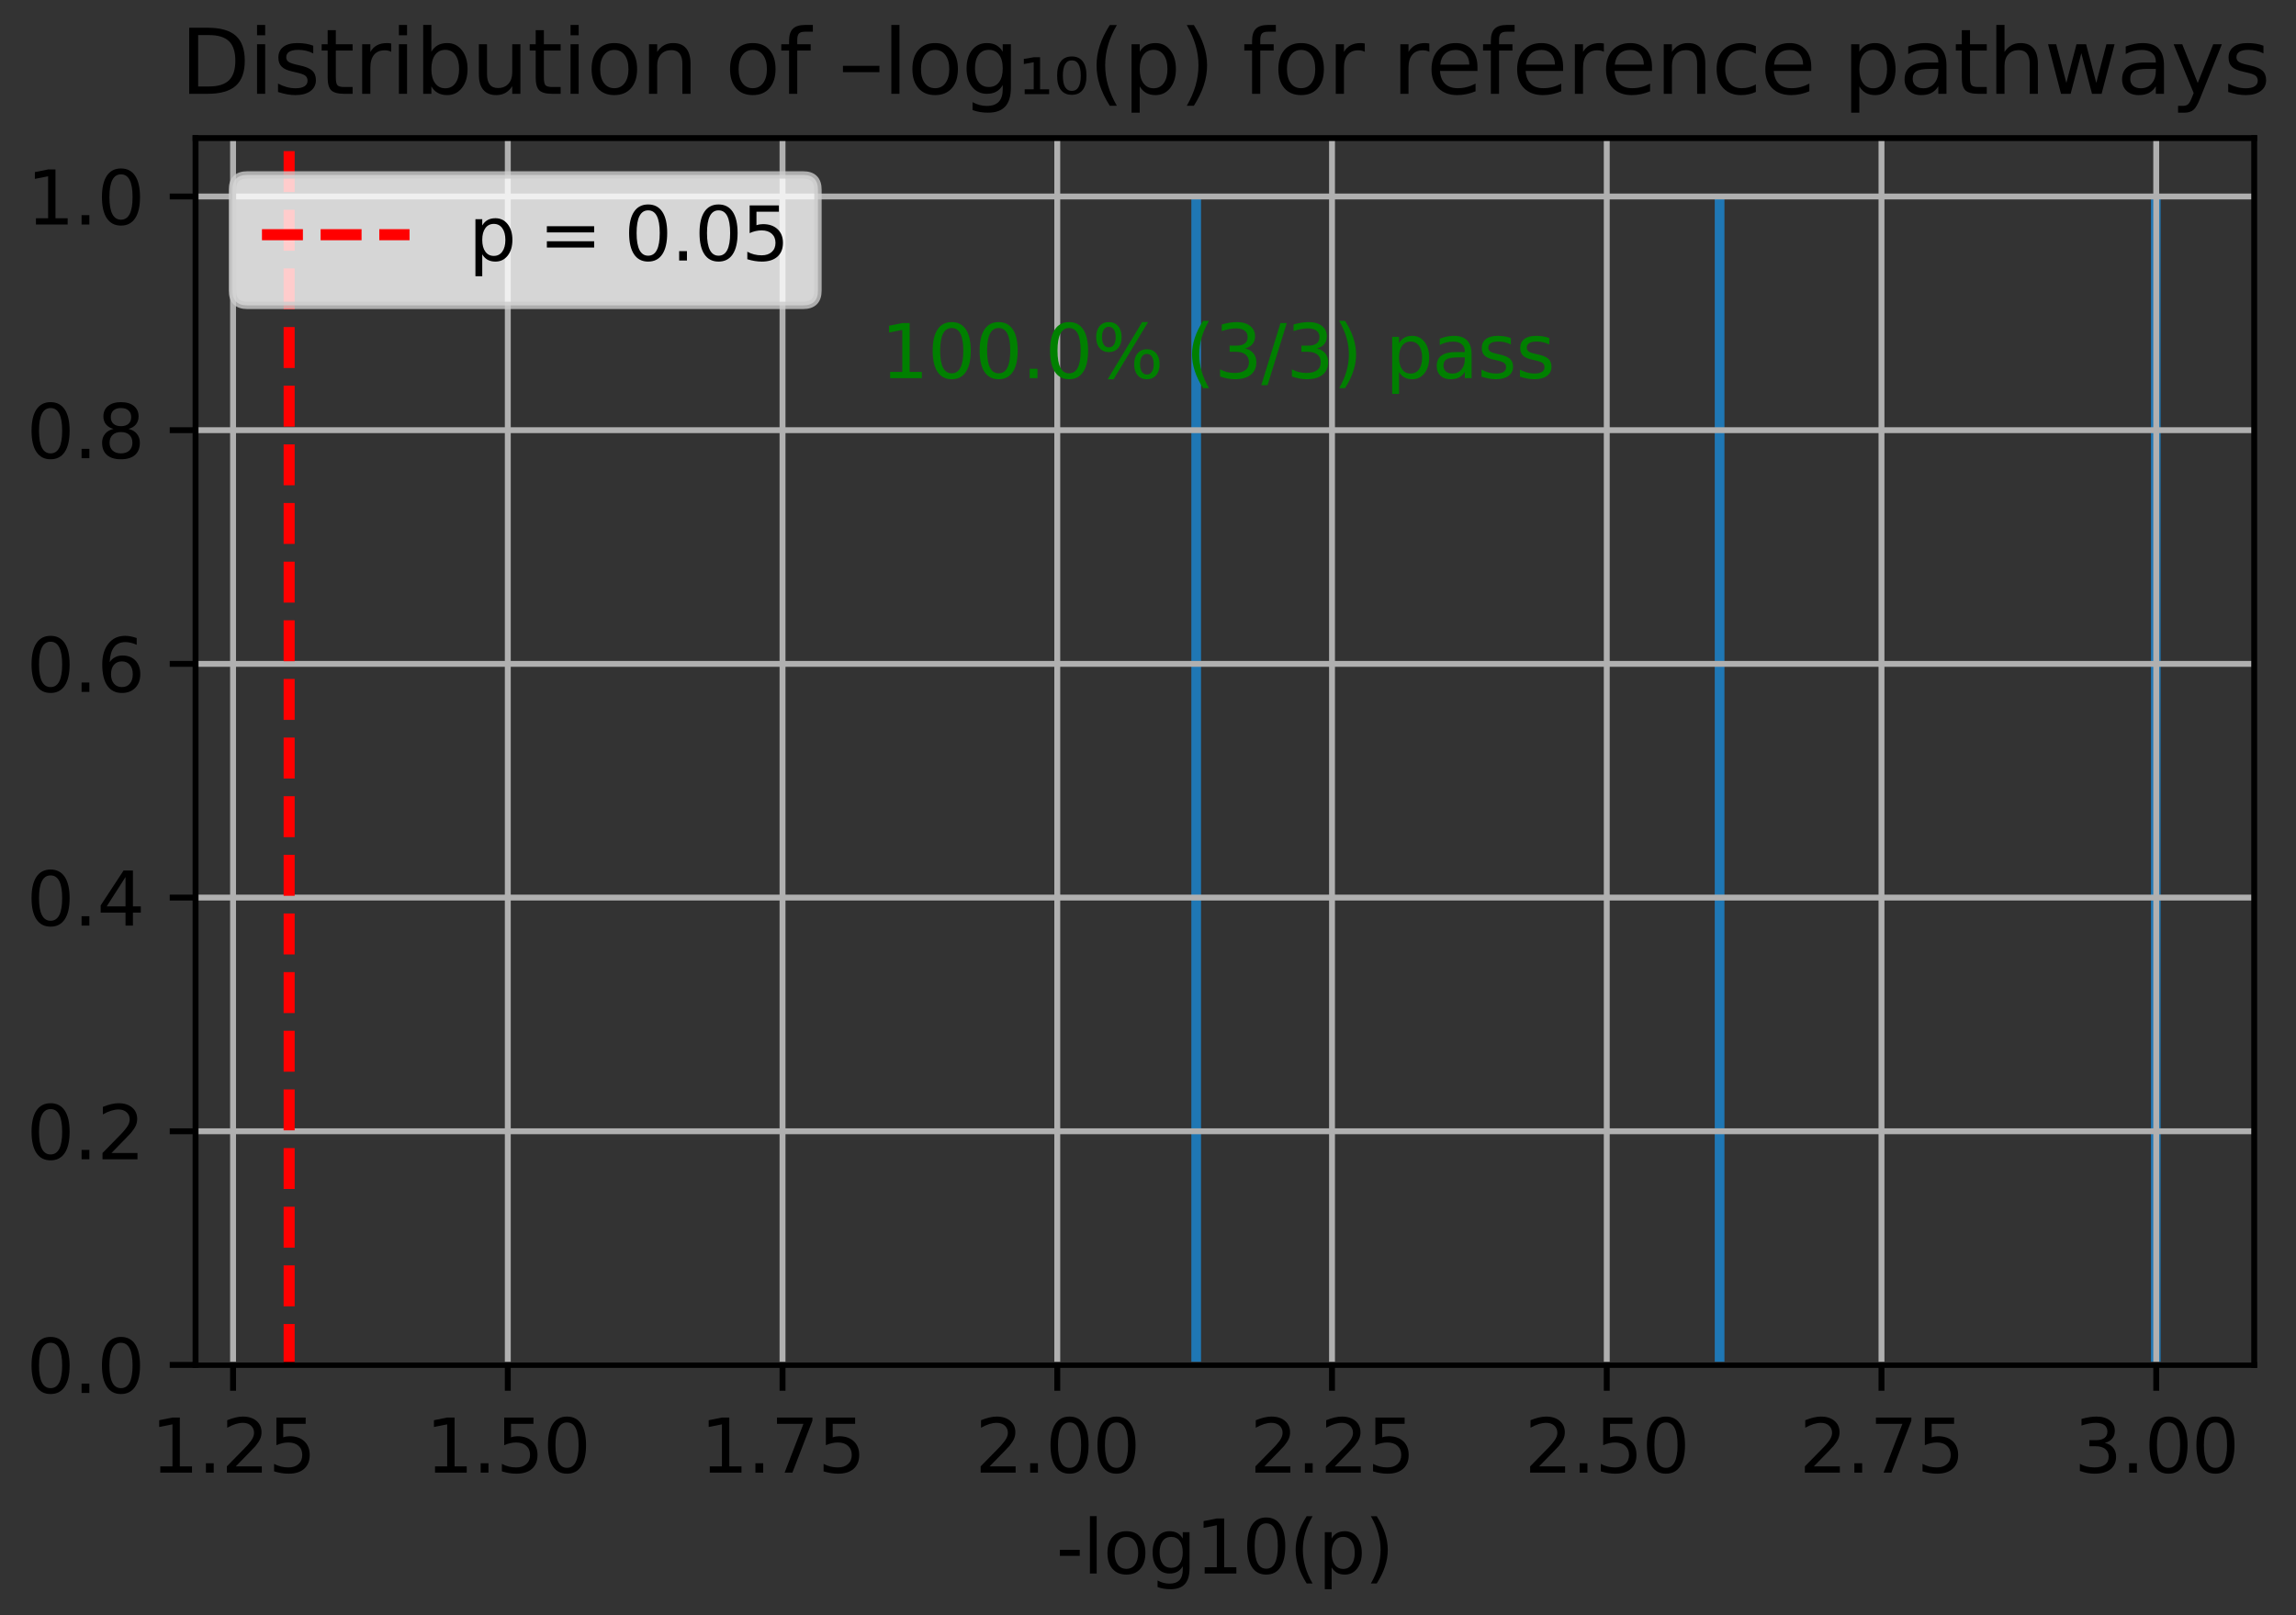 <?xml version="1.0" encoding="utf-8" standalone="no"?>
<!DOCTYPE svg PUBLIC "-//W3C//DTD SVG 1.1//EN"
  "http://www.w3.org/Graphics/SVG/1.1/DTD/svg11.dtd">
<svg xmlns:xlink="http://www.w3.org/1999/xlink" width="311.168pt" height="218.994pt" viewBox="0 0 311.168 218.994" xmlns="http://www.w3.org/2000/svg" version="1.1">
 <rect x="0" y="0" width="311.168" height="218.994" fill="#333333" stroke="none"/>
 <defs>
  <style type="text/css">*{stroke-linejoin: round; stroke-linecap: butt}</style>
 </defs>
 <g id="figure_1">
  <g id="patch_1">
   <path d="M 0 218.994 
L 311.168 218.994 
L 311.168 0 
L 0 0 
L 0 218.994 
z
" style="fill: none"/>
  </g>
  <g id="axes_1">
   <g id="patch_2">
    <path d="M 26.503 185.038 
L 305.503 185.038 
L 305.503 18.718 
L 26.503 18.718 
L 26.503 185.038 
z
" style="fill: none"/>
   </g>
   <g id="patch_3">
    <path d="M 161.458 185.038 
L 162.772 185.038 
L 162.772 26.638 
L 161.458 26.638 
z
" clip-path="url(#pbd56efc0bc)" style="fill: #1f77b4"/>
   </g>
   <g id="patch_4">
    <path d="M 162.772 185.038 
L 164.086 185.038 
L 164.086 185.038 
L 162.772 185.038 
z
" clip-path="url(#pbd56efc0bc)" style="fill: #1f77b4"/>
   </g>
   <g id="patch_5">
    <path d="M 164.086 185.038 
L 165.399 185.038 
L 165.399 185.038 
L 164.086 185.038 
z
" clip-path="url(#pbd56efc0bc)" style="fill: #1f77b4"/>
   </g>
   <g id="patch_6">
    <path d="M 165.399 185.038 
L 166.713 185.038 
L 166.713 185.038 
L 165.399 185.038 
z
" clip-path="url(#pbd56efc0bc)" style="fill: #1f77b4"/>
   </g>
   <g id="patch_7">
    <path d="M 166.713 185.038 
L 168.026 185.038 
L 168.026 185.038 
L 166.713 185.038 
z
" clip-path="url(#pbd56efc0bc)" style="fill: #1f77b4"/>
   </g>
   <g id="patch_8">
    <path d="M 168.026 185.038 
L 169.34 185.038 
L 169.34 185.038 
L 168.026 185.038 
z
" clip-path="url(#pbd56efc0bc)" style="fill: #1f77b4"/>
   </g>
   <g id="patch_9">
    <path d="M 169.34 185.038 
L 170.654 185.038 
L 170.654 185.038 
L 169.34 185.038 
z
" clip-path="url(#pbd56efc0bc)" style="fill: #1f77b4"/>
   </g>
   <g id="patch_10">
    <path d="M 170.654 185.038 
L 171.967 185.038 
L 171.967 185.038 
L 170.654 185.038 
z
" clip-path="url(#pbd56efc0bc)" style="fill: #1f77b4"/>
   </g>
   <g id="patch_11">
    <path d="M 171.967 185.038 
L 173.281 185.038 
L 173.281 185.038 
L 171.967 185.038 
z
" clip-path="url(#pbd56efc0bc)" style="fill: #1f77b4"/>
   </g>
   <g id="patch_12">
    <path d="M 173.281 185.038 
L 174.595 185.038 
L 174.595 185.038 
L 173.281 185.038 
z
" clip-path="url(#pbd56efc0bc)" style="fill: #1f77b4"/>
   </g>
   <g id="patch_13">
    <path d="M 174.595 185.038 
L 175.908 185.038 
L 175.908 185.038 
L 174.595 185.038 
z
" clip-path="url(#pbd56efc0bc)" style="fill: #1f77b4"/>
   </g>
   <g id="patch_14">
    <path d="M 175.908 185.038 
L 177.222 185.038 
L 177.222 185.038 
L 175.908 185.038 
z
" clip-path="url(#pbd56efc0bc)" style="fill: #1f77b4"/>
   </g>
   <g id="patch_15">
    <path d="M 177.222 185.038 
L 178.535 185.038 
L 178.535 185.038 
L 177.222 185.038 
z
" clip-path="url(#pbd56efc0bc)" style="fill: #1f77b4"/>
   </g>
   <g id="patch_16">
    <path d="M 178.535 185.038 
L 179.849 185.038 
L 179.849 185.038 
L 178.535 185.038 
z
" clip-path="url(#pbd56efc0bc)" style="fill: #1f77b4"/>
   </g>
   <g id="patch_17">
    <path d="M 179.849 185.038 
L 181.163 185.038 
L 181.163 185.038 
L 179.849 185.038 
z
" clip-path="url(#pbd56efc0bc)" style="fill: #1f77b4"/>
   </g>
   <g id="patch_18">
    <path d="M 181.163 185.038 
L 182.476 185.038 
L 182.476 185.038 
L 181.163 185.038 
z
" clip-path="url(#pbd56efc0bc)" style="fill: #1f77b4"/>
   </g>
   <g id="patch_19">
    <path d="M 182.476 185.038 
L 183.79 185.038 
L 183.79 185.038 
L 182.476 185.038 
z
" clip-path="url(#pbd56efc0bc)" style="fill: #1f77b4"/>
   </g>
   <g id="patch_20">
    <path d="M 183.79 185.038 
L 185.104 185.038 
L 185.104 185.038 
L 183.79 185.038 
z
" clip-path="url(#pbd56efc0bc)" style="fill: #1f77b4"/>
   </g>
   <g id="patch_21">
    <path d="M 185.104 185.038 
L 186.417 185.038 
L 186.417 185.038 
L 185.104 185.038 
z
" clip-path="url(#pbd56efc0bc)" style="fill: #1f77b4"/>
   </g>
   <g id="patch_22">
    <path d="M 186.417 185.038 
L 187.731 185.038 
L 187.731 185.038 
L 186.417 185.038 
z
" clip-path="url(#pbd56efc0bc)" style="fill: #1f77b4"/>
   </g>
   <g id="patch_23">
    <path d="M 187.731 185.038 
L 189.045 185.038 
L 189.045 185.038 
L 187.731 185.038 
z
" clip-path="url(#pbd56efc0bc)" style="fill: #1f77b4"/>
   </g>
   <g id="patch_24">
    <path d="M 189.045 185.038 
L 190.358 185.038 
L 190.358 185.038 
L 189.045 185.038 
z
" clip-path="url(#pbd56efc0bc)" style="fill: #1f77b4"/>
   </g>
   <g id="patch_25">
    <path d="M 190.358 185.038 
L 191.672 185.038 
L 191.672 185.038 
L 190.358 185.038 
z
" clip-path="url(#pbd56efc0bc)" style="fill: #1f77b4"/>
   </g>
   <g id="patch_26">
    <path d="M 191.672 185.038 
L 192.985 185.038 
L 192.985 185.038 
L 191.672 185.038 
z
" clip-path="url(#pbd56efc0bc)" style="fill: #1f77b4"/>
   </g>
   <g id="patch_27">
    <path d="M 192.985 185.038 
L 194.299 185.038 
L 194.299 185.038 
L 192.985 185.038 
z
" clip-path="url(#pbd56efc0bc)" style="fill: #1f77b4"/>
   </g>
   <g id="patch_28">
    <path d="M 194.299 185.038 
L 195.613 185.038 
L 195.613 185.038 
L 194.299 185.038 
z
" clip-path="url(#pbd56efc0bc)" style="fill: #1f77b4"/>
   </g>
   <g id="patch_29">
    <path d="M 195.613 185.038 
L 196.926 185.038 
L 196.926 185.038 
L 195.613 185.038 
z
" clip-path="url(#pbd56efc0bc)" style="fill: #1f77b4"/>
   </g>
   <g id="patch_30">
    <path d="M 196.926 185.038 
L 198.24 185.038 
L 198.24 185.038 
L 196.926 185.038 
z
" clip-path="url(#pbd56efc0bc)" style="fill: #1f77b4"/>
   </g>
   <g id="patch_31">
    <path d="M 198.24 185.038 
L 199.554 185.038 
L 199.554 185.038 
L 198.24 185.038 
z
" clip-path="url(#pbd56efc0bc)" style="fill: #1f77b4"/>
   </g>
   <g id="patch_32">
    <path d="M 199.554 185.038 
L 200.867 185.038 
L 200.867 185.038 
L 199.554 185.038 
z
" clip-path="url(#pbd56efc0bc)" style="fill: #1f77b4"/>
   </g>
   <g id="patch_33">
    <path d="M 200.867 185.038 
L 202.181 185.038 
L 202.181 185.038 
L 200.867 185.038 
z
" clip-path="url(#pbd56efc0bc)" style="fill: #1f77b4"/>
   </g>
   <g id="patch_34">
    <path d="M 202.181 185.038 
L 203.494 185.038 
L 203.494 185.038 
L 202.181 185.038 
z
" clip-path="url(#pbd56efc0bc)" style="fill: #1f77b4"/>
   </g>
   <g id="patch_35">
    <path d="M 203.494 185.038 
L 204.808 185.038 
L 204.808 185.038 
L 203.494 185.038 
z
" clip-path="url(#pbd56efc0bc)" style="fill: #1f77b4"/>
   </g>
   <g id="patch_36">
    <path d="M 204.808 185.038 
L 206.122 185.038 
L 206.122 185.038 
L 204.808 185.038 
z
" clip-path="url(#pbd56efc0bc)" style="fill: #1f77b4"/>
   </g>
   <g id="patch_37">
    <path d="M 206.122 185.038 
L 207.435 185.038 
L 207.435 185.038 
L 206.122 185.038 
z
" clip-path="url(#pbd56efc0bc)" style="fill: #1f77b4"/>
   </g>
   <g id="patch_38">
    <path d="M 207.435 185.038 
L 208.749 185.038 
L 208.749 185.038 
L 207.435 185.038 
z
" clip-path="url(#pbd56efc0bc)" style="fill: #1f77b4"/>
   </g>
   <g id="patch_39">
    <path d="M 208.749 185.038 
L 210.063 185.038 
L 210.063 185.038 
L 208.749 185.038 
z
" clip-path="url(#pbd56efc0bc)" style="fill: #1f77b4"/>
   </g>
   <g id="patch_40">
    <path d="M 210.063 185.038 
L 211.376 185.038 
L 211.376 185.038 
L 210.063 185.038 
z
" clip-path="url(#pbd56efc0bc)" style="fill: #1f77b4"/>
   </g>
   <g id="patch_41">
    <path d="M 211.376 185.038 
L 212.69 185.038 
L 212.69 185.038 
L 211.376 185.038 
z
" clip-path="url(#pbd56efc0bc)" style="fill: #1f77b4"/>
   </g>
   <g id="patch_42">
    <path d="M 212.69 185.038 
L 214.003 185.038 
L 214.003 185.038 
L 212.69 185.038 
z
" clip-path="url(#pbd56efc0bc)" style="fill: #1f77b4"/>
   </g>
   <g id="patch_43">
    <path d="M 214.003 185.038 
L 215.317 185.038 
L 215.317 185.038 
L 214.003 185.038 
z
" clip-path="url(#pbd56efc0bc)" style="fill: #1f77b4"/>
   </g>
   <g id="patch_44">
    <path d="M 215.317 185.038 
L 216.631 185.038 
L 216.631 185.038 
L 215.317 185.038 
z
" clip-path="url(#pbd56efc0bc)" style="fill: #1f77b4"/>
   </g>
   <g id="patch_45">
    <path d="M 216.631 185.038 
L 217.944 185.038 
L 217.944 185.038 
L 216.631 185.038 
z
" clip-path="url(#pbd56efc0bc)" style="fill: #1f77b4"/>
   </g>
   <g id="patch_46">
    <path d="M 217.944 185.038 
L 219.258 185.038 
L 219.258 185.038 
L 217.944 185.038 
z
" clip-path="url(#pbd56efc0bc)" style="fill: #1f77b4"/>
   </g>
   <g id="patch_47">
    <path d="M 219.258 185.038 
L 220.572 185.038 
L 220.572 185.038 
L 219.258 185.038 
z
" clip-path="url(#pbd56efc0bc)" style="fill: #1f77b4"/>
   </g>
   <g id="patch_48">
    <path d="M 220.572 185.038 
L 221.885 185.038 
L 221.885 185.038 
L 220.572 185.038 
z
" clip-path="url(#pbd56efc0bc)" style="fill: #1f77b4"/>
   </g>
   <g id="patch_49">
    <path d="M 221.885 185.038 
L 223.199 185.038 
L 223.199 185.038 
L 221.885 185.038 
z
" clip-path="url(#pbd56efc0bc)" style="fill: #1f77b4"/>
   </g>
   <g id="patch_50">
    <path d="M 223.199 185.038 
L 224.513 185.038 
L 224.513 185.038 
L 223.199 185.038 
z
" clip-path="url(#pbd56efc0bc)" style="fill: #1f77b4"/>
   </g>
   <g id="patch_51">
    <path d="M 224.513 185.038 
L 225.826 185.038 
L 225.826 185.038 
L 224.513 185.038 
z
" clip-path="url(#pbd56efc0bc)" style="fill: #1f77b4"/>
   </g>
   <g id="patch_52">
    <path d="M 225.826 185.038 
L 227.14 185.038 
L 227.14 185.038 
L 225.826 185.038 
z
" clip-path="url(#pbd56efc0bc)" style="fill: #1f77b4"/>
   </g>
   <g id="patch_53">
    <path d="M 227.14 185.038 
L 228.453 185.038 
L 228.453 185.038 
L 227.14 185.038 
z
" clip-path="url(#pbd56efc0bc)" style="fill: #1f77b4"/>
   </g>
   <g id="patch_54">
    <path d="M 228.453 185.038 
L 229.767 185.038 
L 229.767 185.038 
L 228.453 185.038 
z
" clip-path="url(#pbd56efc0bc)" style="fill: #1f77b4"/>
   </g>
   <g id="patch_55">
    <path d="M 229.767 185.038 
L 231.081 185.038 
L 231.081 185.038 
L 229.767 185.038 
z
" clip-path="url(#pbd56efc0bc)" style="fill: #1f77b4"/>
   </g>
   <g id="patch_56">
    <path d="M 231.081 185.038 
L 232.394 185.038 
L 232.394 185.038 
L 231.081 185.038 
z
" clip-path="url(#pbd56efc0bc)" style="fill: #1f77b4"/>
   </g>
   <g id="patch_57">
    <path d="M 232.394 185.038 
L 233.708 185.038 
L 233.708 26.638 
L 232.394 26.638 
z
" clip-path="url(#pbd56efc0bc)" style="fill: #1f77b4"/>
   </g>
   <g id="patch_58">
    <path d="M 233.708 185.038 
L 235.022 185.038 
L 235.022 185.038 
L 233.708 185.038 
z
" clip-path="url(#pbd56efc0bc)" style="fill: #1f77b4"/>
   </g>
   <g id="patch_59">
    <path d="M 235.022 185.038 
L 236.335 185.038 
L 236.335 185.038 
L 235.022 185.038 
z
" clip-path="url(#pbd56efc0bc)" style="fill: #1f77b4"/>
   </g>
   <g id="patch_60">
    <path d="M 236.335 185.038 
L 237.649 185.038 
L 237.649 185.038 
L 236.335 185.038 
z
" clip-path="url(#pbd56efc0bc)" style="fill: #1f77b4"/>
   </g>
   <g id="patch_61">
    <path d="M 237.649 185.038 
L 238.962 185.038 
L 238.962 185.038 
L 237.649 185.038 
z
" clip-path="url(#pbd56efc0bc)" style="fill: #1f77b4"/>
   </g>
   <g id="patch_62">
    <path d="M 238.962 185.038 
L 240.276 185.038 
L 240.276 185.038 
L 238.962 185.038 
z
" clip-path="url(#pbd56efc0bc)" style="fill: #1f77b4"/>
   </g>
   <g id="patch_63">
    <path d="M 240.276 185.038 
L 241.59 185.038 
L 241.59 185.038 
L 240.276 185.038 
z
" clip-path="url(#pbd56efc0bc)" style="fill: #1f77b4"/>
   </g>
   <g id="patch_64">
    <path d="M 241.59 185.038 
L 242.903 185.038 
L 242.903 185.038 
L 241.59 185.038 
z
" clip-path="url(#pbd56efc0bc)" style="fill: #1f77b4"/>
   </g>
   <g id="patch_65">
    <path d="M 242.903 185.038 
L 244.217 185.038 
L 244.217 185.038 
L 242.903 185.038 
z
" clip-path="url(#pbd56efc0bc)" style="fill: #1f77b4"/>
   </g>
   <g id="patch_66">
    <path d="M 244.217 185.038 
L 245.531 185.038 
L 245.531 185.038 
L 244.217 185.038 
z
" clip-path="url(#pbd56efc0bc)" style="fill: #1f77b4"/>
   </g>
   <g id="patch_67">
    <path d="M 245.531 185.038 
L 246.844 185.038 
L 246.844 185.038 
L 245.531 185.038 
z
" clip-path="url(#pbd56efc0bc)" style="fill: #1f77b4"/>
   </g>
   <g id="patch_68">
    <path d="M 246.844 185.038 
L 248.158 185.038 
L 248.158 185.038 
L 246.844 185.038 
z
" clip-path="url(#pbd56efc0bc)" style="fill: #1f77b4"/>
   </g>
   <g id="patch_69">
    <path d="M 248.158 185.038 
L 249.472 185.038 
L 249.472 185.038 
L 248.158 185.038 
z
" clip-path="url(#pbd56efc0bc)" style="fill: #1f77b4"/>
   </g>
   <g id="patch_70">
    <path d="M 249.472 185.038 
L 250.785 185.038 
L 250.785 185.038 
L 249.472 185.038 
z
" clip-path="url(#pbd56efc0bc)" style="fill: #1f77b4"/>
   </g>
   <g id="patch_71">
    <path d="M 250.785 185.038 
L 252.099 185.038 
L 252.099 185.038 
L 250.785 185.038 
z
" clip-path="url(#pbd56efc0bc)" style="fill: #1f77b4"/>
   </g>
   <g id="patch_72">
    <path d="M 252.099 185.038 
L 253.412 185.038 
L 253.412 185.038 
L 252.099 185.038 
z
" clip-path="url(#pbd56efc0bc)" style="fill: #1f77b4"/>
   </g>
   <g id="patch_73">
    <path d="M 253.412 185.038 
L 254.726 185.038 
L 254.726 185.038 
L 253.412 185.038 
z
" clip-path="url(#pbd56efc0bc)" style="fill: #1f77b4"/>
   </g>
   <g id="patch_74">
    <path d="M 254.726 185.038 
L 256.04 185.038 
L 256.04 185.038 
L 254.726 185.038 
z
" clip-path="url(#pbd56efc0bc)" style="fill: #1f77b4"/>
   </g>
   <g id="patch_75">
    <path d="M 256.04 185.038 
L 257.353 185.038 
L 257.353 185.038 
L 256.04 185.038 
z
" clip-path="url(#pbd56efc0bc)" style="fill: #1f77b4"/>
   </g>
   <g id="patch_76">
    <path d="M 257.353 185.038 
L 258.667 185.038 
L 258.667 185.038 
L 257.353 185.038 
z
" clip-path="url(#pbd56efc0bc)" style="fill: #1f77b4"/>
   </g>
   <g id="patch_77">
    <path d="M 258.667 185.038 
L 259.981 185.038 
L 259.981 185.038 
L 258.667 185.038 
z
" clip-path="url(#pbd56efc0bc)" style="fill: #1f77b4"/>
   </g>
   <g id="patch_78">
    <path d="M 259.981 185.038 
L 261.294 185.038 
L 261.294 185.038 
L 259.981 185.038 
z
" clip-path="url(#pbd56efc0bc)" style="fill: #1f77b4"/>
   </g>
   <g id="patch_79">
    <path d="M 261.294 185.038 
L 262.608 185.038 
L 262.608 185.038 
L 261.294 185.038 
z
" clip-path="url(#pbd56efc0bc)" style="fill: #1f77b4"/>
   </g>
   <g id="patch_80">
    <path d="M 262.608 185.038 
L 263.921 185.038 
L 263.921 185.038 
L 262.608 185.038 
z
" clip-path="url(#pbd56efc0bc)" style="fill: #1f77b4"/>
   </g>
   <g id="patch_81">
    <path d="M 263.921 185.038 
L 265.235 185.038 
L 265.235 185.038 
L 263.921 185.038 
z
" clip-path="url(#pbd56efc0bc)" style="fill: #1f77b4"/>
   </g>
   <g id="patch_82">
    <path d="M 265.235 185.038 
L 266.549 185.038 
L 266.549 185.038 
L 265.235 185.038 
z
" clip-path="url(#pbd56efc0bc)" style="fill: #1f77b4"/>
   </g>
   <g id="patch_83">
    <path d="M 266.549 185.038 
L 267.862 185.038 
L 267.862 185.038 
L 266.549 185.038 
z
" clip-path="url(#pbd56efc0bc)" style="fill: #1f77b4"/>
   </g>
   <g id="patch_84">
    <path d="M 267.862 185.038 
L 269.176 185.038 
L 269.176 185.038 
L 267.862 185.038 
z
" clip-path="url(#pbd56efc0bc)" style="fill: #1f77b4"/>
   </g>
   <g id="patch_85">
    <path d="M 269.176 185.038 
L 270.49 185.038 
L 270.49 185.038 
L 269.176 185.038 
z
" clip-path="url(#pbd56efc0bc)" style="fill: #1f77b4"/>
   </g>
   <g id="patch_86">
    <path d="M 270.49 185.038 
L 271.803 185.038 
L 271.803 185.038 
L 270.49 185.038 
z
" clip-path="url(#pbd56efc0bc)" style="fill: #1f77b4"/>
   </g>
   <g id="patch_87">
    <path d="M 271.803 185.038 
L 273.117 185.038 
L 273.117 185.038 
L 271.803 185.038 
z
" clip-path="url(#pbd56efc0bc)" style="fill: #1f77b4"/>
   </g>
   <g id="patch_88">
    <path d="M 273.117 185.038 
L 274.43 185.038 
L 274.43 185.038 
L 273.117 185.038 
z
" clip-path="url(#pbd56efc0bc)" style="fill: #1f77b4"/>
   </g>
   <g id="patch_89">
    <path d="M 274.43 185.038 
L 275.744 185.038 
L 275.744 185.038 
L 274.43 185.038 
z
" clip-path="url(#pbd56efc0bc)" style="fill: #1f77b4"/>
   </g>
   <g id="patch_90">
    <path d="M 275.744 185.038 
L 277.058 185.038 
L 277.058 185.038 
L 275.744 185.038 
z
" clip-path="url(#pbd56efc0bc)" style="fill: #1f77b4"/>
   </g>
   <g id="patch_91">
    <path d="M 277.058 185.038 
L 278.371 185.038 
L 278.371 185.038 
L 277.058 185.038 
z
" clip-path="url(#pbd56efc0bc)" style="fill: #1f77b4"/>
   </g>
   <g id="patch_92">
    <path d="M 278.371 185.038 
L 279.685 185.038 
L 279.685 185.038 
L 278.371 185.038 
z
" clip-path="url(#pbd56efc0bc)" style="fill: #1f77b4"/>
   </g>
   <g id="patch_93">
    <path d="M 279.685 185.038 
L 280.999 185.038 
L 280.999 185.038 
L 279.685 185.038 
z
" clip-path="url(#pbd56efc0bc)" style="fill: #1f77b4"/>
   </g>
   <g id="patch_94">
    <path d="M 280.999 185.038 
L 282.312 185.038 
L 282.312 185.038 
L 280.999 185.038 
z
" clip-path="url(#pbd56efc0bc)" style="fill: #1f77b4"/>
   </g>
   <g id="patch_95">
    <path d="M 282.312 185.038 
L 283.626 185.038 
L 283.626 185.038 
L 282.312 185.038 
z
" clip-path="url(#pbd56efc0bc)" style="fill: #1f77b4"/>
   </g>
   <g id="patch_96">
    <path d="M 283.626 185.038 
L 284.94 185.038 
L 284.94 185.038 
L 283.626 185.038 
z
" clip-path="url(#pbd56efc0bc)" style="fill: #1f77b4"/>
   </g>
   <g id="patch_97">
    <path d="M 284.94 185.038 
L 286.253 185.038 
L 286.253 185.038 
L 284.94 185.038 
z
" clip-path="url(#pbd56efc0bc)" style="fill: #1f77b4"/>
   </g>
   <g id="patch_98">
    <path d="M 286.253 185.038 
L 287.567 185.038 
L 287.567 185.038 
L 286.253 185.038 
z
" clip-path="url(#pbd56efc0bc)" style="fill: #1f77b4"/>
   </g>
   <g id="patch_99">
    <path d="M 287.567 185.038 
L 288.88 185.038 
L 288.88 185.038 
L 287.567 185.038 
z
" clip-path="url(#pbd56efc0bc)" style="fill: #1f77b4"/>
   </g>
   <g id="patch_100">
    <path d="M 288.88 185.038 
L 290.194 185.038 
L 290.194 185.038 
L 288.88 185.038 
z
" clip-path="url(#pbd56efc0bc)" style="fill: #1f77b4"/>
   </g>
   <g id="patch_101">
    <path d="M 290.194 185.038 
L 291.508 185.038 
L 291.508 185.038 
L 290.194 185.038 
z
" clip-path="url(#pbd56efc0bc)" style="fill: #1f77b4"/>
   </g>
   <g id="patch_102">
    <path d="M 291.508 185.038 
L 292.821 185.038 
L 292.821 26.638 
L 291.508 26.638 
z
" clip-path="url(#pbd56efc0bc)" style="fill: #1f77b4"/>
   </g>
   <g id="matplotlib.axis_1">
    <g id="xtick_1">
     <g id="line2d_1">
      <path d="M 31.585 185.038 
L 31.585 18.718 
" clip-path="url(#pbd56efc0bc)" style="fill: none; stroke: #b0b0b0; stroke-width: 0.8; stroke-linecap: square"/>
     </g>
     <g id="line2d_2">
      <defs>
       <path id="mb16e77b478" d="M 0 0 
L 0 3.5 
" style="stroke: #000000; stroke-width: 0.8"/>
      </defs>
      <g>
       <use xlink:href="#mb16e77b478" x="31.585" y="185.038" style="stroke: #000000; stroke-width: 0.8"/>
      </g>
     </g>
     <g id="text_1">
      <!-- 1.25 -->
      <g transform="translate(20.452 199.637) scale(0.1 -0.1)">
       <defs>
        <path id="DejaVuSans-31" d="M 794 531 
L 1825 531 
L 1825 4091 
L 703 3866 
L 703 4441 
L 1819 4666 
L 2450 4666 
L 2450 531 
L 3481 531 
L 3481 0 
L 794 0 
L 794 531 
z
" transform="scale(0.016)"/>
        <path id="DejaVuSans-2e" d="M 684 794 
L 1344 794 
L 1344 0 
L 684 0 
L 684 794 
z
" transform="scale(0.016)"/>
        <path id="DejaVuSans-32" d="M 1228 531 
L 3431 531 
L 3431 0 
L 469 0 
L 469 531 
Q 828 903 1448 1529 
Q 2069 2156 2228 2338 
Q 2531 2678 2651 2914 
Q 2772 3150 2772 3378 
Q 2772 3750 2511 3984 
Q 2250 4219 1831 4219 
Q 1534 4219 1204 4116 
Q 875 4013 500 3803 
L 500 4441 
Q 881 4594 1212 4672 
Q 1544 4750 1819 4750 
Q 2544 4750 2975 4387 
Q 3406 4025 3406 3419 
Q 3406 3131 3298 2873 
Q 3191 2616 2906 2266 
Q 2828 2175 2409 1742 
Q 1991 1309 1228 531 
z
" transform="scale(0.016)"/>
        <path id="DejaVuSans-35" d="M 691 4666 
L 3169 4666 
L 3169 4134 
L 1269 4134 
L 1269 2991 
Q 1406 3038 1543 3061 
Q 1681 3084 1819 3084 
Q 2600 3084 3056 2656 
Q 3513 2228 3513 1497 
Q 3513 744 3044 326 
Q 2575 -91 1722 -91 
Q 1428 -91 1123 -41 
Q 819 9 494 109 
L 494 744 
Q 775 591 1075 516 
Q 1375 441 1709 441 
Q 2250 441 2565 725 
Q 2881 1009 2881 1497 
Q 2881 1984 2565 2268 
Q 2250 2553 1709 2553 
Q 1456 2553 1204 2497 
Q 953 2441 691 2322 
L 691 4666 
z
" transform="scale(0.016)"/>
       </defs>
       <use xlink:href="#DejaVuSans-31"/>
       <use xlink:href="#DejaVuSans-2e" transform="translate(63.623 0)"/>
       <use xlink:href="#DejaVuSans-32" transform="translate(95.41 0)"/>
       <use xlink:href="#DejaVuSans-35" transform="translate(159.033 0)"/>
      </g>
     </g>
    </g>
    <g id="xtick_2">
     <g id="line2d_3">
      <path d="M 68.819 185.038 
L 68.819 18.718 
" clip-path="url(#pbd56efc0bc)" style="fill: none; stroke: #b0b0b0; stroke-width: 0.8; stroke-linecap: square"/>
     </g>
     <g id="line2d_4">
      <g>
       <use xlink:href="#mb16e77b478" x="68.819" y="185.038" style="stroke: #000000; stroke-width: 0.8"/>
      </g>
     </g>
     <g id="text_2">
      <!-- 1.50 -->
      <g transform="translate(57.686 199.637) scale(0.1 -0.1)">
       <defs>
        <path id="DejaVuSans-30" d="M 2034 4250 
Q 1547 4250 1301 3770 
Q 1056 3291 1056 2328 
Q 1056 1369 1301 889 
Q 1547 409 2034 409 
Q 2525 409 2770 889 
Q 3016 1369 3016 2328 
Q 3016 3291 2770 3770 
Q 2525 4250 2034 4250 
z
M 2034 4750 
Q 2819 4750 3233 4129 
Q 3647 3509 3647 2328 
Q 3647 1150 3233 529 
Q 2819 -91 2034 -91 
Q 1250 -91 836 529 
Q 422 1150 422 2328 
Q 422 3509 836 4129 
Q 1250 4750 2034 4750 
z
" transform="scale(0.016)"/>
       </defs>
       <use xlink:href="#DejaVuSans-31"/>
       <use xlink:href="#DejaVuSans-2e" transform="translate(63.623 0)"/>
       <use xlink:href="#DejaVuSans-35" transform="translate(95.41 0)"/>
       <use xlink:href="#DejaVuSans-30" transform="translate(159.033 0)"/>
      </g>
     </g>
    </g>
    <g id="xtick_3">
     <g id="line2d_5">
      <path d="M 106.053 185.038 
L 106.053 18.718 
" clip-path="url(#pbd56efc0bc)" style="fill: none; stroke: #b0b0b0; stroke-width: 0.8; stroke-linecap: square"/>
     </g>
     <g id="line2d_6">
      <g>
       <use xlink:href="#mb16e77b478" x="106.053" y="185.038" style="stroke: #000000; stroke-width: 0.8"/>
      </g>
     </g>
     <g id="text_3">
      <!-- 1.75 -->
      <g transform="translate(94.921 199.637) scale(0.1 -0.1)">
       <defs>
        <path id="DejaVuSans-37" d="M 525 4666 
L 3525 4666 
L 3525 4397 
L 1831 0 
L 1172 0 
L 2766 4134 
L 525 4134 
L 525 4666 
z
" transform="scale(0.016)"/>
       </defs>
       <use xlink:href="#DejaVuSans-31"/>
       <use xlink:href="#DejaVuSans-2e" transform="translate(63.623 0)"/>
       <use xlink:href="#DejaVuSans-37" transform="translate(95.41 0)"/>
       <use xlink:href="#DejaVuSans-35" transform="translate(159.033 0)"/>
      </g>
     </g>
    </g>
    <g id="xtick_4">
     <g id="line2d_7">
      <path d="M 143.288 185.038 
L 143.288 18.718 
" clip-path="url(#pbd56efc0bc)" style="fill: none; stroke: #b0b0b0; stroke-width: 0.8; stroke-linecap: square"/>
     </g>
     <g id="line2d_8">
      <g>
       <use xlink:href="#mb16e77b478" x="143.288" y="185.038" style="stroke: #000000; stroke-width: 0.8"/>
      </g>
     </g>
     <g id="text_4">
      <!-- 2.00 -->
      <g transform="translate(132.155 199.637) scale(0.1 -0.1)">
       <use xlink:href="#DejaVuSans-32"/>
       <use xlink:href="#DejaVuSans-2e" transform="translate(63.623 0)"/>
       <use xlink:href="#DejaVuSans-30" transform="translate(95.41 0)"/>
       <use xlink:href="#DejaVuSans-30" transform="translate(159.033 0)"/>
      </g>
     </g>
    </g>
    <g id="xtick_5">
     <g id="line2d_9">
      <path d="M 180.522 185.038 
L 180.522 18.718 
" clip-path="url(#pbd56efc0bc)" style="fill: none; stroke: #b0b0b0; stroke-width: 0.8; stroke-linecap: square"/>
     </g>
     <g id="line2d_10">
      <g>
       <use xlink:href="#mb16e77b478" x="180.522" y="185.038" style="stroke: #000000; stroke-width: 0.8"/>
      </g>
     </g>
     <g id="text_5">
      <!-- 2.25 -->
      <g transform="translate(169.389 199.637) scale(0.1 -0.1)">
       <use xlink:href="#DejaVuSans-32"/>
       <use xlink:href="#DejaVuSans-2e" transform="translate(63.623 0)"/>
       <use xlink:href="#DejaVuSans-32" transform="translate(95.41 0)"/>
       <use xlink:href="#DejaVuSans-35" transform="translate(159.033 0)"/>
      </g>
     </g>
    </g>
    <g id="xtick_6">
     <g id="line2d_11">
      <path d="M 217.757 185.038 
L 217.757 18.718 
" clip-path="url(#pbd56efc0bc)" style="fill: none; stroke: #b0b0b0; stroke-width: 0.8; stroke-linecap: square"/>
     </g>
     <g id="line2d_12">
      <g>
       <use xlink:href="#mb16e77b478" x="217.757" y="185.038" style="stroke: #000000; stroke-width: 0.8"/>
      </g>
     </g>
     <g id="text_6">
      <!-- 2.50 -->
      <g transform="translate(206.624 199.637) scale(0.1 -0.1)">
       <use xlink:href="#DejaVuSans-32"/>
       <use xlink:href="#DejaVuSans-2e" transform="translate(63.623 0)"/>
       <use xlink:href="#DejaVuSans-35" transform="translate(95.41 0)"/>
       <use xlink:href="#DejaVuSans-30" transform="translate(159.033 0)"/>
      </g>
     </g>
    </g>
    <g id="xtick_7">
     <g id="line2d_13">
      <path d="M 254.991 185.038 
L 254.991 18.718 
" clip-path="url(#pbd56efc0bc)" style="fill: none; stroke: #b0b0b0; stroke-width: 0.8; stroke-linecap: square"/>
     </g>
     <g id="line2d_14">
      <g>
       <use xlink:href="#mb16e77b478" x="254.991" y="185.038" style="stroke: #000000; stroke-width: 0.8"/>
      </g>
     </g>
     <g id="text_7">
      <!-- 2.75 -->
      <g transform="translate(243.858 199.637) scale(0.1 -0.1)">
       <use xlink:href="#DejaVuSans-32"/>
       <use xlink:href="#DejaVuSans-2e" transform="translate(63.623 0)"/>
       <use xlink:href="#DejaVuSans-37" transform="translate(95.41 0)"/>
       <use xlink:href="#DejaVuSans-35" transform="translate(159.033 0)"/>
      </g>
     </g>
    </g>
    <g id="xtick_8">
     <g id="line2d_15">
      <path d="M 292.226 185.038 
L 292.226 18.718 
" clip-path="url(#pbd56efc0bc)" style="fill: none; stroke: #b0b0b0; stroke-width: 0.8; stroke-linecap: square"/>
     </g>
     <g id="line2d_16">
      <g>
       <use xlink:href="#mb16e77b478" x="292.226" y="185.038" style="stroke: #000000; stroke-width: 0.8"/>
      </g>
     </g>
     <g id="text_8">
      <!-- 3.00 -->
      <g transform="translate(281.093 199.637) scale(0.1 -0.1)">
       <defs>
        <path id="DejaVuSans-33" d="M 2597 2516 
Q 3050 2419 3304 2112 
Q 3559 1806 3559 1356 
Q 3559 666 3084 287 
Q 2609 -91 1734 -91 
Q 1441 -91 1130 -33 
Q 819 25 488 141 
L 488 750 
Q 750 597 1062 519 
Q 1375 441 1716 441 
Q 2309 441 2620 675 
Q 2931 909 2931 1356 
Q 2931 1769 2642 2001 
Q 2353 2234 1838 2234 
L 1294 2234 
L 1294 2753 
L 1863 2753 
Q 2328 2753 2575 2939 
Q 2822 3125 2822 3475 
Q 2822 3834 2567 4026 
Q 2313 4219 1838 4219 
Q 1578 4219 1281 4162 
Q 984 4106 628 3988 
L 628 4550 
Q 988 4650 1302 4700 
Q 1616 4750 1894 4750 
Q 2613 4750 3031 4423 
Q 3450 4097 3450 3541 
Q 3450 3153 3228 2886 
Q 3006 2619 2597 2516 
z
" transform="scale(0.016)"/>
       </defs>
       <use xlink:href="#DejaVuSans-33"/>
       <use xlink:href="#DejaVuSans-2e" transform="translate(63.623 0)"/>
       <use xlink:href="#DejaVuSans-30" transform="translate(95.41 0)"/>
       <use xlink:href="#DejaVuSans-30" transform="translate(159.033 0)"/>
      </g>
     </g>
    </g>
    <g id="text_9">
     <!-- -log10(p) -->
     <g transform="translate(143.138 213.315) scale(0.1 -0.1)">
      <defs>
       <path id="DejaVuSans-2d" d="M 313 2009 
L 1997 2009 
L 1997 1497 
L 313 1497 
L 313 2009 
z
" transform="scale(0.016)"/>
       <path id="DejaVuSans-6c" d="M 603 4863 
L 1178 4863 
L 1178 0 
L 603 0 
L 603 4863 
z
" transform="scale(0.016)"/>
       <path id="DejaVuSans-6f" d="M 1959 3097 
Q 1497 3097 1228 2736 
Q 959 2375 959 1747 
Q 959 1119 1226 758 
Q 1494 397 1959 397 
Q 2419 397 2687 759 
Q 2956 1122 2956 1747 
Q 2956 2369 2687 2733 
Q 2419 3097 1959 3097 
z
M 1959 3584 
Q 2709 3584 3137 3096 
Q 3566 2609 3566 1747 
Q 3566 888 3137 398 
Q 2709 -91 1959 -91 
Q 1206 -91 779 398 
Q 353 888 353 1747 
Q 353 2609 779 3096 
Q 1206 3584 1959 3584 
z
" transform="scale(0.016)"/>
       <path id="DejaVuSans-67" d="M 2906 1791 
Q 2906 2416 2648 2759 
Q 2391 3103 1925 3103 
Q 1463 3103 1205 2759 
Q 947 2416 947 1791 
Q 947 1169 1205 825 
Q 1463 481 1925 481 
Q 2391 481 2648 825 
Q 2906 1169 2906 1791 
z
M 3481 434 
Q 3481 -459 3084 -895 
Q 2688 -1331 1869 -1331 
Q 1566 -1331 1297 -1286 
Q 1028 -1241 775 -1147 
L 775 -588 
Q 1028 -725 1275 -790 
Q 1522 -856 1778 -856 
Q 2344 -856 2625 -561 
Q 2906 -266 2906 331 
L 2906 616 
Q 2728 306 2450 153 
Q 2172 0 1784 0 
Q 1141 0 747 490 
Q 353 981 353 1791 
Q 353 2603 747 3093 
Q 1141 3584 1784 3584 
Q 2172 3584 2450 3431 
Q 2728 3278 2906 2969 
L 2906 3500 
L 3481 3500 
L 3481 434 
z
" transform="scale(0.016)"/>
       <path id="DejaVuSans-28" d="M 1984 4856 
Q 1566 4138 1362 3434 
Q 1159 2731 1159 2009 
Q 1159 1288 1364 580 
Q 1569 -128 1984 -844 
L 1484 -844 
Q 1016 -109 783 600 
Q 550 1309 550 2009 
Q 550 2706 781 3412 
Q 1013 4119 1484 4856 
L 1984 4856 
z
" transform="scale(0.016)"/>
       <path id="DejaVuSans-70" d="M 1159 525 
L 1159 -1331 
L 581 -1331 
L 581 3500 
L 1159 3500 
L 1159 2969 
Q 1341 3281 1617 3432 
Q 1894 3584 2278 3584 
Q 2916 3584 3314 3078 
Q 3713 2572 3713 1747 
Q 3713 922 3314 415 
Q 2916 -91 2278 -91 
Q 1894 -91 1617 61 
Q 1341 213 1159 525 
z
M 3116 1747 
Q 3116 2381 2855 2742 
Q 2594 3103 2138 3103 
Q 1681 3103 1420 2742 
Q 1159 2381 1159 1747 
Q 1159 1113 1420 752 
Q 1681 391 2138 391 
Q 2594 391 2855 752 
Q 3116 1113 3116 1747 
z
" transform="scale(0.016)"/>
       <path id="DejaVuSans-29" d="M 513 4856 
L 1013 4856 
Q 1481 4119 1714 3412 
Q 1947 2706 1947 2009 
Q 1947 1309 1714 600 
Q 1481 -109 1013 -844 
L 513 -844 
Q 928 -128 1133 580 
Q 1338 1288 1338 2009 
Q 1338 2731 1133 3434 
Q 928 4138 513 4856 
z
" transform="scale(0.016)"/>
      </defs>
      <use xlink:href="#DejaVuSans-2d"/>
      <use xlink:href="#DejaVuSans-6c" transform="translate(36.084 0)"/>
      <use xlink:href="#DejaVuSans-6f" transform="translate(63.867 0)"/>
      <use xlink:href="#DejaVuSans-67" transform="translate(125.049 0)"/>
      <use xlink:href="#DejaVuSans-31" transform="translate(188.525 0)"/>
      <use xlink:href="#DejaVuSans-30" transform="translate(252.148 0)"/>
      <use xlink:href="#DejaVuSans-28" transform="translate(315.771 0)"/>
      <use xlink:href="#DejaVuSans-70" transform="translate(354.785 0)"/>
      <use xlink:href="#DejaVuSans-29" transform="translate(418.262 0)"/>
     </g>
    </g>
   </g>
   <g id="matplotlib.axis_2">
    <g id="ytick_1">
     <g id="line2d_17">
      <path d="M 26.503 185.038 
L 305.503 185.038 
" clip-path="url(#pbd56efc0bc)" style="fill: none; stroke: #b0b0b0; stroke-width: 0.8; stroke-linecap: square"/>
     </g>
     <g id="line2d_18">
      <defs>
       <path id="m56dc7200df" d="M 0 0 
L -3.5 0 
" style="stroke: #000000; stroke-width: 0.8"/>
      </defs>
      <g>
       <use xlink:href="#m56dc7200df" x="26.503" y="185.038" style="stroke: #000000; stroke-width: 0.8"/>
      </g>
     </g>
     <g id="text_10">
      <!-- 0.0 -->
      <g transform="translate(3.6 188.837) scale(0.1 -0.1)">
       <use xlink:href="#DejaVuSans-30"/>
       <use xlink:href="#DejaVuSans-2e" transform="translate(63.623 0)"/>
       <use xlink:href="#DejaVuSans-30" transform="translate(95.41 0)"/>
      </g>
     </g>
    </g>
    <g id="ytick_2">
     <g id="line2d_19">
      <path d="M 26.503 153.358 
L 305.503 153.358 
" clip-path="url(#pbd56efc0bc)" style="fill: none; stroke: #b0b0b0; stroke-width: 0.8; stroke-linecap: square"/>
     </g>
     <g id="line2d_20">
      <g>
       <use xlink:href="#m56dc7200df" x="26.503" y="153.358" style="stroke: #000000; stroke-width: 0.8"/>
      </g>
     </g>
     <g id="text_11">
      <!-- 0.2 -->
      <g transform="translate(3.6 157.157) scale(0.1 -0.1)">
       <use xlink:href="#DejaVuSans-30"/>
       <use xlink:href="#DejaVuSans-2e" transform="translate(63.623 0)"/>
       <use xlink:href="#DejaVuSans-32" transform="translate(95.41 0)"/>
      </g>
     </g>
    </g>
    <g id="ytick_3">
     <g id="line2d_21">
      <path d="M 26.503 121.678 
L 305.503 121.678 
" clip-path="url(#pbd56efc0bc)" style="fill: none; stroke: #b0b0b0; stroke-width: 0.8; stroke-linecap: square"/>
     </g>
     <g id="line2d_22">
      <g>
       <use xlink:href="#m56dc7200df" x="26.503" y="121.678" style="stroke: #000000; stroke-width: 0.8"/>
      </g>
     </g>
     <g id="text_12">
      <!-- 0.4 -->
      <g transform="translate(3.6 125.477) scale(0.1 -0.1)">
       <defs>
        <path id="DejaVuSans-34" d="M 2419 4116 
L 825 1625 
L 2419 1625 
L 2419 4116 
z
M 2253 4666 
L 3047 4666 
L 3047 1625 
L 3713 1625 
L 3713 1100 
L 3047 1100 
L 3047 0 
L 2419 0 
L 2419 1100 
L 313 1100 
L 313 1709 
L 2253 4666 
z
" transform="scale(0.016)"/>
       </defs>
       <use xlink:href="#DejaVuSans-30"/>
       <use xlink:href="#DejaVuSans-2e" transform="translate(63.623 0)"/>
       <use xlink:href="#DejaVuSans-34" transform="translate(95.41 0)"/>
      </g>
     </g>
    </g>
    <g id="ytick_4">
     <g id="line2d_23">
      <path d="M 26.503 89.998 
L 305.503 89.998 
" clip-path="url(#pbd56efc0bc)" style="fill: none; stroke: #b0b0b0; stroke-width: 0.8; stroke-linecap: square"/>
     </g>
     <g id="line2d_24">
      <g>
       <use xlink:href="#m56dc7200df" x="26.503" y="89.998" style="stroke: #000000; stroke-width: 0.8"/>
      </g>
     </g>
     <g id="text_13">
      <!-- 0.6 -->
      <g transform="translate(3.6 93.797) scale(0.1 -0.1)">
       <defs>
        <path id="DejaVuSans-36" d="M 2113 2584 
Q 1688 2584 1439 2293 
Q 1191 2003 1191 1497 
Q 1191 994 1439 701 
Q 1688 409 2113 409 
Q 2538 409 2786 701 
Q 3034 994 3034 1497 
Q 3034 2003 2786 2293 
Q 2538 2584 2113 2584 
z
M 3366 4563 
L 3366 3988 
Q 3128 4100 2886 4159 
Q 2644 4219 2406 4219 
Q 1781 4219 1451 3797 
Q 1122 3375 1075 2522 
Q 1259 2794 1537 2939 
Q 1816 3084 2150 3084 
Q 2853 3084 3261 2657 
Q 3669 2231 3669 1497 
Q 3669 778 3244 343 
Q 2819 -91 2113 -91 
Q 1303 -91 875 529 
Q 447 1150 447 2328 
Q 447 3434 972 4092 
Q 1497 4750 2381 4750 
Q 2619 4750 2861 4703 
Q 3103 4656 3366 4563 
z
" transform="scale(0.016)"/>
       </defs>
       <use xlink:href="#DejaVuSans-30"/>
       <use xlink:href="#DejaVuSans-2e" transform="translate(63.623 0)"/>
       <use xlink:href="#DejaVuSans-36" transform="translate(95.41 0)"/>
      </g>
     </g>
    </g>
    <g id="ytick_5">
     <g id="line2d_25">
      <path d="M 26.503 58.318 
L 305.503 58.318 
" clip-path="url(#pbd56efc0bc)" style="fill: none; stroke: #b0b0b0; stroke-width: 0.8; stroke-linecap: square"/>
     </g>
     <g id="line2d_26">
      <g>
       <use xlink:href="#m56dc7200df" x="26.503" y="58.318" style="stroke: #000000; stroke-width: 0.8"/>
      </g>
     </g>
     <g id="text_14">
      <!-- 0.8 -->
      <g transform="translate(3.6 62.117) scale(0.1 -0.1)">
       <defs>
        <path id="DejaVuSans-38" d="M 2034 2216 
Q 1584 2216 1326 1975 
Q 1069 1734 1069 1313 
Q 1069 891 1326 650 
Q 1584 409 2034 409 
Q 2484 409 2743 651 
Q 3003 894 3003 1313 
Q 3003 1734 2745 1975 
Q 2488 2216 2034 2216 
z
M 1403 2484 
Q 997 2584 770 2862 
Q 544 3141 544 3541 
Q 544 4100 942 4425 
Q 1341 4750 2034 4750 
Q 2731 4750 3128 4425 
Q 3525 4100 3525 3541 
Q 3525 3141 3298 2862 
Q 3072 2584 2669 2484 
Q 3125 2378 3379 2068 
Q 3634 1759 3634 1313 
Q 3634 634 3220 271 
Q 2806 -91 2034 -91 
Q 1263 -91 848 271 
Q 434 634 434 1313 
Q 434 1759 690 2068 
Q 947 2378 1403 2484 
z
M 1172 3481 
Q 1172 3119 1398 2916 
Q 1625 2713 2034 2713 
Q 2441 2713 2670 2916 
Q 2900 3119 2900 3481 
Q 2900 3844 2670 4047 
Q 2441 4250 2034 4250 
Q 1625 4250 1398 4047 
Q 1172 3844 1172 3481 
z
" transform="scale(0.016)"/>
       </defs>
       <use xlink:href="#DejaVuSans-30"/>
       <use xlink:href="#DejaVuSans-2e" transform="translate(63.623 0)"/>
       <use xlink:href="#DejaVuSans-38" transform="translate(95.41 0)"/>
      </g>
     </g>
    </g>
    <g id="ytick_6">
     <g id="line2d_27">
      <path d="M 26.503 26.638 
L 305.503 26.638 
" clip-path="url(#pbd56efc0bc)" style="fill: none; stroke: #b0b0b0; stroke-width: 0.8; stroke-linecap: square"/>
     </g>
     <g id="line2d_28">
      <g>
       <use xlink:href="#m56dc7200df" x="26.503" y="26.638" style="stroke: #000000; stroke-width: 0.8"/>
      </g>
     </g>
     <g id="text_15">
      <!-- 1.0 -->
      <g transform="translate(3.6 30.437) scale(0.1 -0.1)">
       <use xlink:href="#DejaVuSans-31"/>
       <use xlink:href="#DejaVuSans-2e" transform="translate(63.623 0)"/>
       <use xlink:href="#DejaVuSans-30" transform="translate(95.41 0)"/>
      </g>
     </g>
    </g>
   </g>
   <g id="line2d_29">
    <path d="M 39.185 185.038 
L 39.185 18.718 
" clip-path="url(#pbd56efc0bc)" style="fill: none; stroke-dasharray: 5.55,2.4; stroke-dashoffset: 0; stroke: #ff0000; stroke-width: 1.5"/>
   </g>
   <g id="patch_103">
    <path d="M 26.503 185.038 
L 26.503 18.718 
" style="fill: none; stroke: #000000; stroke-width: 0.8; stroke-linejoin: miter; stroke-linecap: square"/>
   </g>
   <g id="patch_104">
    <path d="M 305.503 185.038 
L 305.503 18.718 
" style="fill: none; stroke: #000000; stroke-width: 0.8; stroke-linejoin: miter; stroke-linecap: square"/>
   </g>
   <g id="patch_105">
    <path d="M 26.503 185.038 
L 305.503 185.038 
" style="fill: none; stroke: #000000; stroke-width: 0.8; stroke-linejoin: miter; stroke-linecap: square"/>
   </g>
   <g id="patch_106">
    <path d="M 26.503 18.718 
L 305.503 18.718 
" style="fill: none; stroke: #000000; stroke-width: 0.8; stroke-linejoin: miter; stroke-linecap: square"/>
   </g>
   <g id="text_16">
    <!-- 100.0% (3/3) pass -->
    <g style="fill: #008000" transform="translate(119.365 51.265) scale(0.1 -0.1)">
     <defs>
      <path id="DejaVuSans-25" d="M 4653 2053 
Q 4381 2053 4226 1822 
Q 4072 1591 4072 1178 
Q 4072 772 4226 539 
Q 4381 306 4653 306 
Q 4919 306 5073 539 
Q 5228 772 5228 1178 
Q 5228 1588 5073 1820 
Q 4919 2053 4653 2053 
z
M 4653 2450 
Q 5147 2450 5437 2106 
Q 5728 1763 5728 1178 
Q 5728 594 5436 251 
Q 5144 -91 4653 -91 
Q 4153 -91 3862 251 
Q 3572 594 3572 1178 
Q 3572 1766 3864 2108 
Q 4156 2450 4653 2450 
z
M 1428 4353 
Q 1159 4353 1004 4120 
Q 850 3888 850 3481 
Q 850 3069 1003 2837 
Q 1156 2606 1428 2606 
Q 1700 2606 1854 2837 
Q 2009 3069 2009 3481 
Q 2009 3884 1853 4118 
Q 1697 4353 1428 4353 
z
M 4250 4750 
L 4750 4750 
L 1831 -91 
L 1331 -91 
L 4250 4750 
z
M 1428 4750 
Q 1922 4750 2215 4408 
Q 2509 4066 2509 3481 
Q 2509 2891 2217 2550 
Q 1925 2209 1428 2209 
Q 931 2209 642 2551 
Q 353 2894 353 3481 
Q 353 4063 643 4406 
Q 934 4750 1428 4750 
z
" transform="scale(0.016)"/>
      <path id="DejaVuSans-20" transform="scale(0.016)"/>
      <path id="DejaVuSans-2f" d="M 1625 4666 
L 2156 4666 
L 531 -594 
L 0 -594 
L 1625 4666 
z
" transform="scale(0.016)"/>
      <path id="DejaVuSans-61" d="M 2194 1759 
Q 1497 1759 1228 1600 
Q 959 1441 959 1056 
Q 959 750 1161 570 
Q 1363 391 1709 391 
Q 2188 391 2477 730 
Q 2766 1069 2766 1631 
L 2766 1759 
L 2194 1759 
z
M 3341 1997 
L 3341 0 
L 2766 0 
L 2766 531 
Q 2569 213 2275 61 
Q 1981 -91 1556 -91 
Q 1019 -91 701 211 
Q 384 513 384 1019 
Q 384 1609 779 1909 
Q 1175 2209 1959 2209 
L 2766 2209 
L 2766 2266 
Q 2766 2663 2505 2880 
Q 2244 3097 1772 3097 
Q 1472 3097 1187 3025 
Q 903 2953 641 2809 
L 641 3341 
Q 956 3463 1253 3523 
Q 1550 3584 1831 3584 
Q 2591 3584 2966 3190 
Q 3341 2797 3341 1997 
z
" transform="scale(0.016)"/>
      <path id="DejaVuSans-73" d="M 2834 3397 
L 2834 2853 
Q 2591 2978 2328 3040 
Q 2066 3103 1784 3103 
Q 1356 3103 1142 2972 
Q 928 2841 928 2578 
Q 928 2378 1081 2264 
Q 1234 2150 1697 2047 
L 1894 2003 
Q 2506 1872 2764 1633 
Q 3022 1394 3022 966 
Q 3022 478 2636 193 
Q 2250 -91 1575 -91 
Q 1294 -91 989 -36 
Q 684 19 347 128 
L 347 722 
Q 666 556 975 473 
Q 1284 391 1588 391 
Q 1994 391 2212 530 
Q 2431 669 2431 922 
Q 2431 1156 2273 1281 
Q 2116 1406 1581 1522 
L 1381 1569 
Q 847 1681 609 1914 
Q 372 2147 372 2553 
Q 372 3047 722 3315 
Q 1072 3584 1716 3584 
Q 2034 3584 2315 3537 
Q 2597 3491 2834 3397 
z
" transform="scale(0.016)"/>
     </defs>
     <use xlink:href="#DejaVuSans-31"/>
     <use xlink:href="#DejaVuSans-30" transform="translate(63.623 0)"/>
     <use xlink:href="#DejaVuSans-30" transform="translate(127.246 0)"/>
     <use xlink:href="#DejaVuSans-2e" transform="translate(190.869 0)"/>
     <use xlink:href="#DejaVuSans-30" transform="translate(222.656 0)"/>
     <use xlink:href="#DejaVuSans-25" transform="translate(286.279 0)"/>
     <use xlink:href="#DejaVuSans-20" transform="translate(381.299 0)"/>
     <use xlink:href="#DejaVuSans-28" transform="translate(413.086 0)"/>
     <use xlink:href="#DejaVuSans-33" transform="translate(452.1 0)"/>
     <use xlink:href="#DejaVuSans-2f" transform="translate(515.723 0)"/>
     <use xlink:href="#DejaVuSans-33" transform="translate(549.414 0)"/>
     <use xlink:href="#DejaVuSans-29" transform="translate(613.037 0)"/>
     <use xlink:href="#DejaVuSans-20" transform="translate(652.051 0)"/>
     <use xlink:href="#DejaVuSans-70" transform="translate(683.838 0)"/>
     <use xlink:href="#DejaVuSans-61" transform="translate(747.314 0)"/>
     <use xlink:href="#DejaVuSans-73" transform="translate(808.594 0)"/>
     <use xlink:href="#DejaVuSans-73" transform="translate(860.693 0)"/>
    </g>
   </g>
   <g id="text_17">
    <!-- Distribution of –log₁₀(p) for reference pathways -->
    <g transform="translate(24.438 12.718) scale(0.12 -0.12)">
     <defs>
      <path id="DejaVuSans-44" d="M 1259 4147 
L 1259 519 
L 2022 519 
Q 2988 519 3436 956 
Q 3884 1394 3884 2338 
Q 3884 3275 3436 3711 
Q 2988 4147 2022 4147 
L 1259 4147 
z
M 628 4666 
L 1925 4666 
Q 3281 4666 3915 4102 
Q 4550 3538 4550 2338 
Q 4550 1131 3912 565 
Q 3275 0 1925 0 
L 628 0 
L 628 4666 
z
" transform="scale(0.016)"/>
      <path id="DejaVuSans-69" d="M 603 3500 
L 1178 3500 
L 1178 0 
L 603 0 
L 603 3500 
z
M 603 4863 
L 1178 4863 
L 1178 4134 
L 603 4134 
L 603 4863 
z
" transform="scale(0.016)"/>
      <path id="DejaVuSans-74" d="M 1172 4494 
L 1172 3500 
L 2356 3500 
L 2356 3053 
L 1172 3053 
L 1172 1153 
Q 1172 725 1289 603 
Q 1406 481 1766 481 
L 2356 481 
L 2356 0 
L 1766 0 
Q 1100 0 847 248 
Q 594 497 594 1153 
L 594 3053 
L 172 3053 
L 172 3500 
L 594 3500 
L 594 4494 
L 1172 4494 
z
" transform="scale(0.016)"/>
      <path id="DejaVuSans-72" d="M 2631 2963 
Q 2534 3019 2420 3045 
Q 2306 3072 2169 3072 
Q 1681 3072 1420 2755 
Q 1159 2438 1159 1844 
L 1159 0 
L 581 0 
L 581 3500 
L 1159 3500 
L 1159 2956 
Q 1341 3275 1631 3429 
Q 1922 3584 2338 3584 
Q 2397 3584 2469 3576 
Q 2541 3569 2628 3553 
L 2631 2963 
z
" transform="scale(0.016)"/>
      <path id="DejaVuSans-62" d="M 3116 1747 
Q 3116 2381 2855 2742 
Q 2594 3103 2138 3103 
Q 1681 3103 1420 2742 
Q 1159 2381 1159 1747 
Q 1159 1113 1420 752 
Q 1681 391 2138 391 
Q 2594 391 2855 752 
Q 3116 1113 3116 1747 
z
M 1159 2969 
Q 1341 3281 1617 3432 
Q 1894 3584 2278 3584 
Q 2916 3584 3314 3078 
Q 3713 2572 3713 1747 
Q 3713 922 3314 415 
Q 2916 -91 2278 -91 
Q 1894 -91 1617 61 
Q 1341 213 1159 525 
L 1159 0 
L 581 0 
L 581 4863 
L 1159 4863 
L 1159 2969 
z
" transform="scale(0.016)"/>
      <path id="DejaVuSans-75" d="M 544 1381 
L 544 3500 
L 1119 3500 
L 1119 1403 
Q 1119 906 1312 657 
Q 1506 409 1894 409 
Q 2359 409 2629 706 
Q 2900 1003 2900 1516 
L 2900 3500 
L 3475 3500 
L 3475 0 
L 2900 0 
L 2900 538 
Q 2691 219 2414 64 
Q 2138 -91 1772 -91 
Q 1169 -91 856 284 
Q 544 659 544 1381 
z
M 1991 3584 
L 1991 3584 
z
" transform="scale(0.016)"/>
      <path id="DejaVuSans-6e" d="M 3513 2113 
L 3513 0 
L 2938 0 
L 2938 2094 
Q 2938 2591 2744 2837 
Q 2550 3084 2163 3084 
Q 1697 3084 1428 2787 
Q 1159 2491 1159 1978 
L 1159 0 
L 581 0 
L 581 3500 
L 1159 3500 
L 1159 2956 
Q 1366 3272 1645 3428 
Q 1925 3584 2291 3584 
Q 2894 3584 3203 3211 
Q 3513 2838 3513 2113 
z
" transform="scale(0.016)"/>
      <path id="DejaVuSans-66" d="M 2375 4863 
L 2375 4384 
L 1825 4384 
Q 1516 4384 1395 4259 
Q 1275 4134 1275 3809 
L 1275 3500 
L 2222 3500 
L 2222 3053 
L 1275 3053 
L 1275 0 
L 697 0 
L 697 3053 
L 147 3053 
L 147 3500 
L 697 3500 
L 697 3744 
Q 697 4328 969 4595 
Q 1241 4863 1831 4863 
L 2375 4863 
z
" transform="scale(0.016)"/>
      <path id="DejaVuSans-2013" d="M 313 1978 
L 2888 1978 
L 2888 1528 
L 313 1528 
L 313 1978 
z
" transform="scale(0.016)"/>
      <path id="DejaVuSans-2081" d="M 488 319 
L 1125 319 
L 1125 2229 
L 428 2101 
L 428 2463 
L 1147 2585 
L 1575 2585 
L 1575 319 
L 2216 319 
L 2216 -24 
L 488 -24 
L 488 319 
z
" transform="scale(0.016)"/>
      <path id="DejaVuSans-2080" d="M 1781 2091 
Q 1625 2360 1309 2360 
Q 994 2360 838 2091 
Q 678 1822 678 1285 
Q 678 744 838 476 
Q 994 207 1309 207 
Q 1625 207 1781 476 
Q 1941 744 1941 1285 
Q 1941 1822 1781 2091 
z
M 1309 2638 
Q 1813 2638 2078 2291 
Q 2344 1944 2344 1285 
Q 2344 622 2078 275 
Q 1813 -71 1309 -71 
Q 803 -71 537 275 
Q 272 622 272 1285 
Q 272 1944 537 2291 
Q 803 2638 1309 2638 
z
" transform="scale(0.016)"/>
      <path id="DejaVuSans-65" d="M 3597 1894 
L 3597 1613 
L 953 1613 
Q 991 1019 1311 708 
Q 1631 397 2203 397 
Q 2534 397 2845 478 
Q 3156 559 3463 722 
L 3463 178 
Q 3153 47 2828 -22 
Q 2503 -91 2169 -91 
Q 1331 -91 842 396 
Q 353 884 353 1716 
Q 353 2575 817 3079 
Q 1281 3584 2069 3584 
Q 2775 3584 3186 3129 
Q 3597 2675 3597 1894 
z
M 3022 2063 
Q 3016 2534 2758 2815 
Q 2500 3097 2075 3097 
Q 1594 3097 1305 2825 
Q 1016 2553 972 2059 
L 3022 2063 
z
" transform="scale(0.016)"/>
      <path id="DejaVuSans-63" d="M 3122 3366 
L 3122 2828 
Q 2878 2963 2633 3030 
Q 2388 3097 2138 3097 
Q 1578 3097 1268 2742 
Q 959 2388 959 1747 
Q 959 1106 1268 751 
Q 1578 397 2138 397 
Q 2388 397 2633 464 
Q 2878 531 3122 666 
L 3122 134 
Q 2881 22 2623 -34 
Q 2366 -91 2075 -91 
Q 1284 -91 818 406 
Q 353 903 353 1747 
Q 353 2603 823 3093 
Q 1294 3584 2113 3584 
Q 2378 3584 2631 3529 
Q 2884 3475 3122 3366 
z
" transform="scale(0.016)"/>
      <path id="DejaVuSans-68" d="M 3513 2113 
L 3513 0 
L 2938 0 
L 2938 2094 
Q 2938 2591 2744 2837 
Q 2550 3084 2163 3084 
Q 1697 3084 1428 2787 
Q 1159 2491 1159 1978 
L 1159 0 
L 581 0 
L 581 4863 
L 1159 4863 
L 1159 2956 
Q 1366 3272 1645 3428 
Q 1925 3584 2291 3584 
Q 2894 3584 3203 3211 
Q 3513 2838 3513 2113 
z
" transform="scale(0.016)"/>
      <path id="DejaVuSans-77" d="M 269 3500 
L 844 3500 
L 1563 769 
L 2278 3500 
L 2956 3500 
L 3675 769 
L 4391 3500 
L 4966 3500 
L 4050 0 
L 3372 0 
L 2619 2869 
L 1863 0 
L 1184 0 
L 269 3500 
z
" transform="scale(0.016)"/>
      <path id="DejaVuSans-79" d="M 2059 -325 
Q 1816 -950 1584 -1140 
Q 1353 -1331 966 -1331 
L 506 -1331 
L 506 -850 
L 844 -850 
Q 1081 -850 1212 -737 
Q 1344 -625 1503 -206 
L 1606 56 
L 191 3500 
L 800 3500 
L 1894 763 
L 2988 3500 
L 3597 3500 
L 2059 -325 
z
" transform="scale(0.016)"/>
     </defs>
     <use xlink:href="#DejaVuSans-44"/>
     <use xlink:href="#DejaVuSans-69" transform="translate(77.002 0)"/>
     <use xlink:href="#DejaVuSans-73" transform="translate(104.785 0)"/>
     <use xlink:href="#DejaVuSans-74" transform="translate(156.885 0)"/>
     <use xlink:href="#DejaVuSans-72" transform="translate(196.094 0)"/>
     <use xlink:href="#DejaVuSans-69" transform="translate(237.207 0)"/>
     <use xlink:href="#DejaVuSans-62" transform="translate(264.99 0)"/>
     <use xlink:href="#DejaVuSans-75" transform="translate(328.467 0)"/>
     <use xlink:href="#DejaVuSans-74" transform="translate(391.846 0)"/>
     <use xlink:href="#DejaVuSans-69" transform="translate(431.055 0)"/>
     <use xlink:href="#DejaVuSans-6f" transform="translate(458.838 0)"/>
     <use xlink:href="#DejaVuSans-6e" transform="translate(520.02 0)"/>
     <use xlink:href="#DejaVuSans-20" transform="translate(583.398 0)"/>
     <use xlink:href="#DejaVuSans-6f" transform="translate(615.186 0)"/>
     <use xlink:href="#DejaVuSans-66" transform="translate(676.367 0)"/>
     <use xlink:href="#DejaVuSans-20" transform="translate(711.572 0)"/>
     <use xlink:href="#DejaVuSans-2013" transform="translate(743.359 0)"/>
     <use xlink:href="#DejaVuSans-6c" transform="translate(793.359 0)"/>
     <use xlink:href="#DejaVuSans-6f" transform="translate(821.143 0)"/>
     <use xlink:href="#DejaVuSans-67" transform="translate(882.324 0)"/>
     <use xlink:href="#DejaVuSans-2081" transform="translate(945.801 0)"/>
     <use xlink:href="#DejaVuSans-2080" transform="translate(985.889 0)"/>
     <use xlink:href="#DejaVuSans-28" transform="translate(1025.977 0)"/>
     <use xlink:href="#DejaVuSans-70" transform="translate(1064.99 0)"/>
     <use xlink:href="#DejaVuSans-29" transform="translate(1128.467 0)"/>
     <use xlink:href="#DejaVuSans-20" transform="translate(1167.48 0)"/>
     <use xlink:href="#DejaVuSans-66" transform="translate(1199.268 0)"/>
     <use xlink:href="#DejaVuSans-6f" transform="translate(1234.473 0)"/>
     <use xlink:href="#DejaVuSans-72" transform="translate(1295.654 0)"/>
     <use xlink:href="#DejaVuSans-20" transform="translate(1336.768 0)"/>
     <use xlink:href="#DejaVuSans-72" transform="translate(1368.555 0)"/>
     <use xlink:href="#DejaVuSans-65" transform="translate(1407.418 0)"/>
     <use xlink:href="#DejaVuSans-66" transform="translate(1468.941 0)"/>
     <use xlink:href="#DejaVuSans-65" transform="translate(1504.146 0)"/>
     <use xlink:href="#DejaVuSans-72" transform="translate(1565.67 0)"/>
     <use xlink:href="#DejaVuSans-65" transform="translate(1604.533 0)"/>
     <use xlink:href="#DejaVuSans-6e" transform="translate(1666.057 0)"/>
     <use xlink:href="#DejaVuSans-63" transform="translate(1729.436 0)"/>
     <use xlink:href="#DejaVuSans-65" transform="translate(1784.416 0)"/>
     <use xlink:href="#DejaVuSans-20" transform="translate(1845.939 0)"/>
     <use xlink:href="#DejaVuSans-70" transform="translate(1877.727 0)"/>
     <use xlink:href="#DejaVuSans-61" transform="translate(1941.203 0)"/>
     <use xlink:href="#DejaVuSans-74" transform="translate(2002.482 0)"/>
     <use xlink:href="#DejaVuSans-68" transform="translate(2041.691 0)"/>
     <use xlink:href="#DejaVuSans-77" transform="translate(2105.07 0)"/>
     <use xlink:href="#DejaVuSans-61" transform="translate(2186.857 0)"/>
     <use xlink:href="#DejaVuSans-79" transform="translate(2248.137 0)"/>
     <use xlink:href="#DejaVuSans-73" transform="translate(2307.316 0)"/>
    </g>
   </g>
   <g id="legend_1">
    <g id="patch_107">
     <path d="M 33.503 41.396 
L 108.853 41.396 
Q 110.853 41.396 110.853 39.396 
L 110.853 25.718 
Q 110.853 23.718 108.853 23.718 
L 33.503 23.718 
Q 31.503 23.718 31.503 25.718 
L 31.503 39.396 
Q 31.503 41.396 33.503 41.396 
z
" style="fill: #ffffff; opacity: 0.8; stroke: #cccccc; stroke-linejoin: miter"/>
    </g>
    <g id="line2d_30">
     <path d="M 35.503 31.817 
L 45.503 31.817 
L 55.503 31.817 
" style="fill: none; stroke-dasharray: 5.55,2.4; stroke-dashoffset: 0; stroke: #ff0000; stroke-width: 1.5"/>
    </g>
    <g id="text_18">
     <!-- p = 0.05 -->
     <g transform="translate(63.503 35.317) scale(0.1 -0.1)">
      <defs>
       <path id="DejaVuSans-3d" d="M 678 2906 
L 4684 2906 
L 4684 2381 
L 678 2381 
L 678 2906 
z
M 678 1631 
L 4684 1631 
L 4684 1100 
L 678 1100 
L 678 1631 
z
" transform="scale(0.016)"/>
      </defs>
      <use xlink:href="#DejaVuSans-70"/>
      <use xlink:href="#DejaVuSans-20" transform="translate(63.477 0)"/>
      <use xlink:href="#DejaVuSans-3d" transform="translate(95.264 0)"/>
      <use xlink:href="#DejaVuSans-20" transform="translate(179.053 0)"/>
      <use xlink:href="#DejaVuSans-30" transform="translate(210.84 0)"/>
      <use xlink:href="#DejaVuSans-2e" transform="translate(274.463 0)"/>
      <use xlink:href="#DejaVuSans-30" transform="translate(306.25 0)"/>
      <use xlink:href="#DejaVuSans-35" transform="translate(369.873 0)"/>
     </g>
    </g>
   </g>
  </g>
 </g>
 <defs>
  <clipPath id="pbd56efc0bc">
   <rect x="26.503" y="18.718" width="279" height="166.32"/>
  </clipPath>
 </defs>
</svg>
